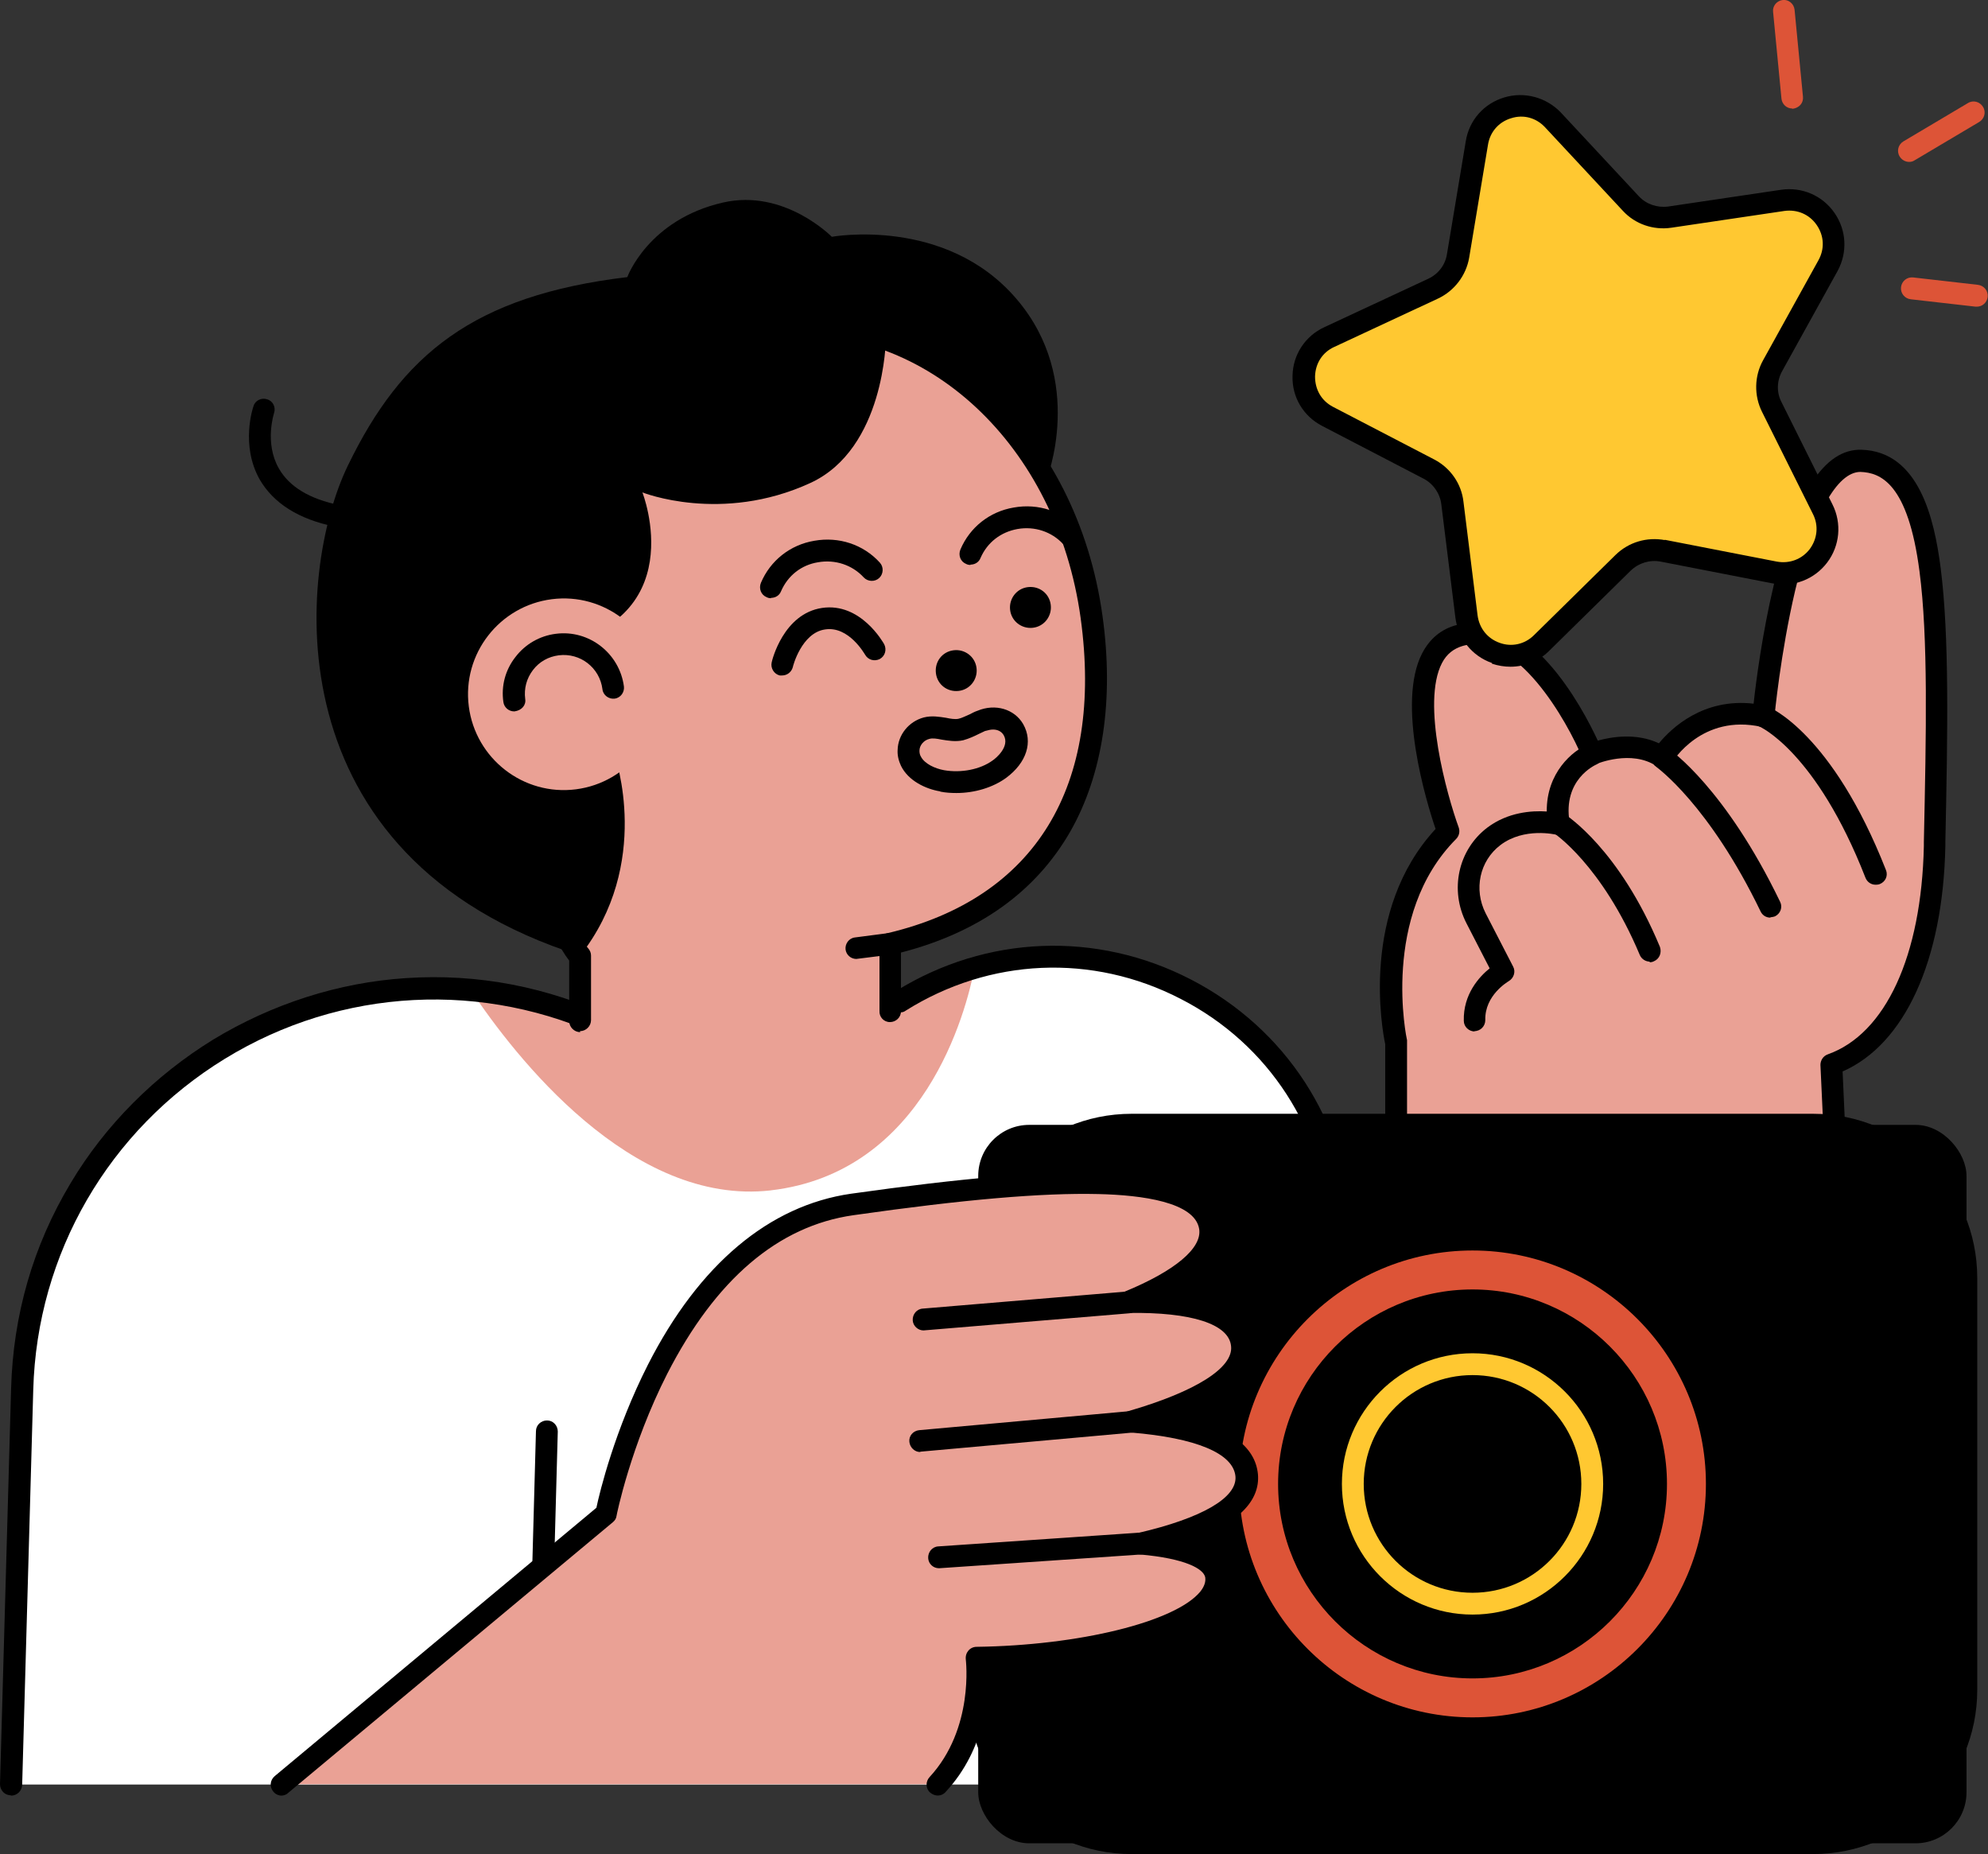 <?xml version="1.0" encoding="UTF-8"?><svg xmlns="http://www.w3.org/2000/svg" viewBox="0 0 59.2 55.2"><rect x="0" y="0" width="59.2" height="55.2" fill="#333333" stroke="none"/><g id="a"/><g id="b"><g id="c"><g><path d="M.33,53.13H40.68l-.74-16.52c-.37-6.53-7.61-10.27-13.14-6.78l-8.58,.82C10.2,26.82,.9,32.5,.65,41.37l-.33,11.76Z" style="fill:#fff;"/><path d="M22.96,35.44c-4.17,.48-7.64-4.01-8.94-5.96,1.4,.13,2.81,.51,4.19,1.16l8.58-.82c.72-.45,1.47-.79,2.23-1-.25,1.3-1.49,6.09-6.07,6.62Z" style="fill:#eaa195;"/><path d="M.33,53.46c.18,0,.32-.14,.33-.32l.33-11.76c.11-4.06,2.25-7.74,5.71-9.86,3.46-2.12,7.72-2.34,11.38-.59,.05,.03,.11,.04,.17,.03l8.58-.82c.05,0,.1-.02,.14-.05,2.5-1.57,5.56-1.71,8.19-.35,2.63,1.35,4.29,3.93,4.46,6.88l.61,13.57c0,.18,.16,.32,.34,.31,.18,0,.32-.16,.31-.34l-.61-13.58c-.18-3.19-1.98-5.96-4.81-7.42-2.81-1.45-6.08-1.32-8.77,.34l-8.42,.8c-1.97-.92-4.04-1.32-6.17-1.18-2.02,.13-4,.77-5.75,1.83-1.74,1.07-3.22,2.55-4.25,4.28-1.11,1.85-1.71,3.91-1.77,6.12L0,53.12c0,.18,.14,.33,.32,.33h0Z"/><g><path d="M55.43,13.72c-2.21-.07-2.92,7.61-2.92,7.61-2.02-.45-3.01,1.22-3.01,1.22-.91-.6-2.09-.1-2.09-.1,0,0-1.71-4.14-3.95-3.52-2.24,.61-.33,5.84-.33,5.84-2.42,2.43-1.55,6.29-1.55,6.29v5.96h13.21l-.24-5.32c2.06-.73,3.01-3.49,3.07-6.5,.14-6.63,.25-11.4-2.19-11.48Z" style="fill:#eaa195;"/><path d="M41.25,37.02v-5.93c-.09-.43-.75-3.98,1.5-6.41-.27-.79-1.17-3.74-.4-5.23,.23-.44,.57-.72,1.02-.84,2.15-.59,3.76,2.47,4.21,3.44,.4-.11,1.14-.24,1.82,.08,.38-.46,1.32-1.35,2.82-1.18,.07-.65,.26-2.1,.6-3.53,.65-2.74,1.51-4.06,2.61-4.03,1.71,.05,2.17,2.04,2.36,3.52,.26,2.03,.21,4.87,.14,8.16v.12c-.07,3.41-1.21,5.9-3.06,6.71l.23,5.09c0,.09-.03,.18-.09,.24s-.15,.1-.24,.1h-13.21c-.18,0-.33-.15-.33-.33Zm12.96-5.31c0-.14,.08-.27,.22-.32,1.72-.61,2.79-2.93,2.86-6.2v-.12c.07-3.26,.13-6.08-.13-8.06-.34-2.62-1.16-2.94-1.76-2.96-.7,0-1.41,1.28-1.94,3.52-.44,1.87-.62,3.77-.62,3.79,0,.09-.06,.18-.13,.23-.08,.06-.17,.08-.26,.05-1.76-.39-2.63,1.01-2.66,1.07-.05,.08-.12,.13-.21,.15-.09,.02-.18,0-.25-.05-.75-.5-1.77-.07-1.78-.07-.08,.03-.17,.04-.25,0-.08-.03-.14-.1-.18-.18-.45-1.08-1.96-3.78-3.56-3.33-.27,.08-.48,.24-.62,.51-.62,1.19,.15,3.94,.5,4.9,.04,.12,.01,.25-.08,.34-2.26,2.27-1.47,5.96-1.46,5.99,0,.02,0,.05,0,.07v5.64h12.54l-.23-4.98Z"/><path d="M55.86,26.34s.08,0,.12-.02c.17-.07,.25-.25,.18-.42-1.6-4.07-3.45-4.84-3.53-4.87-.17-.07-.36,.02-.42,.18-.07,.17,.02,.36,.18,.42,.01,0,1.69,.74,3.16,4.5,.05,.13,.17,.21,.3,.21Z"/><path d="M52.72,27.31s.1-.01,.14-.03c.16-.08,.23-.27,.15-.43-1.63-3.38-3.26-4.52-3.33-4.56-.15-.1-.35-.06-.45,.09-.1,.15-.06,.35,.09,.45,.02,.02,1.57,1.12,3.11,4.31,.06,.12,.17,.18,.29,.18Z"/><path d="M43.9,30.7c.19,0,.33-.15,.33-.33-.02-.74,.67-1.14,.7-1.16,.15-.09,.21-.28,.13-.43l-.82-1.59c-.36-.71-.18-1.56,.44-2.03,.71-.54,1.65-.31,1.66-.31,.11,.03,.22,0,.3-.08,.08-.07,.12-.18,.1-.29-.21-1.27,.76-1.7,.8-1.72,.16-.07,.24-.26,.17-.43-.07-.16-.26-.24-.42-.17-.46,.19-1.24,.84-1.23,2-.45-.03-1.16,.02-1.77,.48-.87,.66-1.13,1.86-.62,2.85l.69,1.34c-.31,.25-.79,.77-.77,1.56,0,.18,.15,.32,.33,.32Z"/><path d="M49.12,28.65s.08,0,.13-.03c.17-.07,.24-.26,.18-.43-1.21-2.91-2.77-3.9-2.83-3.95-.15-.1-.35-.05-.45,.1-.1,.15-.05,.35,.1,.45,.01,0,1.45,.95,2.58,3.64,.05,.12,.17,.2,.3,.2Z"/></g><path d="M16.17,46.96c.18,0,.32-.14,.33-.32l.11-4.02c0-.18-.14-.33-.32-.33-.18,0-.33,.14-.33,.32l-.11,4.02c0,.18,.14,.33,.32,.33h0Z"/><g><path d="M31.41,21.82l-.25-7.53s1.19-2.96-.89-5.39c-2.11-2.47-5.5-1.85-5.5-1.85,0,0-1.41-1.44-3.24-1.02-2.23,.51-2.85,2.22-2.85,2.22-4.59,.55-6.72,2.31-8.32,5.61-1.52,3.13-2.32,11.67,6.92,14.59,0,0,16.84-7.15,14.13-6.63Z"/><path d="M32.5,18.35c-.71-5.12-4.58-9.06-9.34-8.68-4.75,.37-8.28,4.86-7.88,10.03,.17,2.2,.69,7.25,1.98,8.76v2.6l9.22,.07,.02-3.03c4.87-1.15,6.65-4.97,5.99-9.74Z" style="fill:#eaa195;"/><path d="M17.27,30.7c.18,0,.33-.15,.33-.33v-1.92c0-.08-.03-.15-.08-.21-1.23-1.44-1.74-6.47-1.91-8.57-.39-4.98,3.01-9.32,7.58-9.68,4.42-.34,8.28,3.27,8.99,8.41,.69,5.01-1.35,8.34-5.74,9.38-.15,.03-.25,.16-.25,.31v2.01c-.01,.18,.13,.33,.31,.33,.18,0,.33-.14,.33-.32v-1.75c2.32-.6,4.01-1.81,5.04-3.6,.97-1.7,1.31-3.93,.96-6.43-.76-5.48-4.92-9.34-9.68-8.96-4.93,.38-8.59,5.04-8.18,10.38,.21,2.63,.73,7.23,1.98,8.85v1.8c0,.18,.15,.33,.33,.33Z"/><path d="M25.5,28.55s1.04-.13,1.04-.13c.18-.02,.3-.19,.28-.36-.02-.18-.19-.3-.36-.28l-1,.13c-.18,.02-.3,.19-.28,.36,.02,.16,.16,.28,.32,.28Z"/><path d="M26.39,10.1s-5.18-1.87-6.8-1.26c-.62,.23-4.77,1.94-4.77,1.94l-2.95,3.9,4.38,4.6c4.43-.69,2.88-4.62,2.88-4.62,0,0,2.35,.94,5-.28,2.22-1.02,2.25-4.28,2.25-4.28Z"/><path d="M18.31,22.51s1.13,3.2-1.04,5.95l-2.44-1.93-.12-3.9,3.59-.12Z"/><g><path d="M19.62,20.31c.2,1.56-.91,2.99-2.47,3.19-1.56,.2-2.99-.91-3.19-2.47-.2-1.56,.91-2.99,2.47-3.19,1.56-.2,2.99,.91,3.19,2.47Z" style="fill:#eaa195;"/><path d="M15.32,21.18c.22-.03,.35-.19,.32-.37-.04-.31,.04-.61,.23-.86,.19-.25,.46-.4,.77-.44,.64-.08,1.22,.37,1.3,1.01,.02,.18,.19,.3,.36,.28,.18-.02,.3-.19,.28-.36-.13-.99-1.04-1.7-2.03-1.57-.48,.06-.91,.31-1.2,.69-.3,.38-.43,.86-.36,1.34,.02,.16,.16,.28,.32,.28Z"/></g><path d="M31.29,18.01c.04,.33-.19,.64-.53,.68-.33,.04-.64-.19-.68-.53-.04-.33,.19-.64,.53-.68s.64,.19,.68,.53Z"/><path d="M29.08,19.89c.04,.33-.19,.64-.53,.68s-.64-.19-.68-.53,.19-.64,.53-.68c.33-.04,.64,.19,.68,.53Z"/><path d="M22.96,17.8c.13,0,.25-.07,.3-.2,.2-.46,.6-.78,1.1-.86,.51-.09,1.02,.08,1.36,.45,.12,.13,.33,.14,.46,.02,.13-.12,.14-.33,.02-.46-.49-.54-1.22-.78-1.95-.65-.72,.12-1.31,.59-1.59,1.25-.07,.17,0,.36,.17,.43,.04,.02,.08,.03,.13,.03Z"/><path d="M28.9,16.81c.13,0,.25-.07,.3-.2,.2-.46,.6-.77,1.1-.86,.51-.09,1.02,.08,1.36,.45,.12,.13,.33,.14,.46,.02,.13-.12,.14-.33,.02-.46-.49-.54-1.22-.78-1.95-.65-.72,.12-1.31,.59-1.59,1.25-.07,.17,0,.36,.17,.43,.04,.02,.08,.03,.13,.03Z"/><path d="M10.05,15.68c.15,0,.29-.11,.32-.26,.04-.18-.08-.35-.25-.38-.9-.18-1.51-.55-1.82-1.1-.43-.76-.14-1.63-.14-1.64,.06-.17-.03-.36-.2-.41-.17-.06-.36,.03-.41,.2-.02,.05-.39,1.16,.18,2.18,.41,.71,1.16,1.19,2.25,1.41,.02,0,.04,0,.07,0Z"/><path d="M27.99,23.56c-.42-.07-.94-.31-1.16-.76-.07-.15-.11-.31-.1-.47,.01-.45,.33-.85,.78-.97,.24-.06,.46-.02,.66,.01,.14,.03,.27,.05,.37,.03,.1-.02,.21-.08,.33-.13,.08-.04,.15-.08,.24-.11,.53-.22,1.1-.05,1.36,.4,.3,.53,.1,1.15-.51,1.6-.4,.29-.94,.45-1.48,.45-.16,0-.32-.01-.47-.04Zm1.35-1.8c-.06,.03-.13,.06-.19,.09-.14,.07-.29,.14-.47,.19-.23,.05-.45,.01-.64-.02-.15-.03-.27-.05-.37-.02-.16,.04-.29,.19-.29,.35,0,.06,.01,.12,.04,.17,.11,.22,.42,.36,.69,.41,.51,.09,1.08-.02,1.45-.29,.09-.06,.52-.41,.33-.75-.07-.12-.19-.17-.32-.17-.07,0-.15,.02-.22,.04Z"/><path d="M23.29,20.11c.15,0,.28-.1,.32-.25,0-.02,.26-1.02,.96-1.12,.71-.11,1.18,.74,1.19,.75,.09,.16,.28,.21,.44,.13,.16-.09,.21-.28,.13-.44-.03-.05-.7-1.25-1.85-1.08-1.15,.17-1.49,1.56-1.5,1.62-.04,.17,.07,.35,.24,.39,.03,0,.05,0,.08,0Z"/></g><g><path d="M48.33,16.75l-2.43,2.39c-.78,.77-2.1,.3-2.23-.78l-.42-3.38c-.05-.43-.31-.81-.7-1.01l-3.02-1.57c-.97-.51-.94-1.9,.05-2.36l3.09-1.44c.39-.18,.67-.55,.74-.98l.56-3.36c.18-1.08,1.52-1.48,2.27-.68l2.32,2.49c.3,.32,.73,.47,1.16,.41l3.37-.5c1.08-.16,1.88,.99,1.35,1.94l-1.65,2.98c-.21,.38-.22,.84-.03,1.23l1.52,3.05c.49,.98-.36,2.09-1.43,1.88l-3.34-.65c-.43-.08-.87,.05-1.18,.35Z" style="fill:#ffc831;"/><path d="M44.43,19.74c-.6-.21-1.01-.73-1.09-1.35l-.42-3.38c-.04-.32-.24-.61-.53-.76l-3.02-1.57c-.56-.29-.9-.86-.88-1.49,.01-.63,.38-1.19,.95-1.45l3.09-1.44c.3-.14,.51-.41,.56-.74l.56-3.36c.1-.62,.54-1.12,1.15-1.3,.6-.18,1.25,0,1.68,.45l2.32,2.49c.22,.24,.55,.35,.87,.31l3.37-.5c.62-.09,1.23,.17,1.59,.69,.36,.52,.39,1.18,.09,1.73l-1.65,2.98c-.16,.29-.17,.63-.02,.92l1.52,3.05c.28,.56,.22,1.23-.16,1.73s-1,.74-1.62,.62l-3.34-.65c-.32-.06-.65,.04-.89,.27l-2.43,2.39c-.31,.31-.73,.47-1.15,.47-.18,0-.37-.03-.55-.09Zm5.14-3.67l3.34,.65c.38,.07,.75-.07,.98-.37,.23-.31,.27-.7,.1-1.04l-1.52-3.05c-.24-.48-.23-1.06,.03-1.53l1.65-2.98c.19-.34,.17-.73-.05-1.05s-.58-.47-.96-.42l-3.37,.5c-.54,.08-1.08-.11-1.44-.5l-2.32-2.49c-.26-.28-.64-.39-1.01-.27-.37,.11-.63,.41-.69,.79l-.56,3.36c-.09,.53-.44,.99-.93,1.22l-3.09,1.44c-.35,.16-.56,.49-.57,.88,0,.39,.19,.72,.53,.9l3.02,1.57c.48,.25,.81,.72,.87,1.26l.42,3.38c.05,.38,.29,.69,.66,.82,.36,.13,.75,.04,1.02-.23l2.43-2.39c.39-.38,.93-.54,1.47-.44Z"/><path d="M53.37,3.24c.21-.02,.34-.18,.32-.36l-.25-2.59c-.02-.18-.18-.31-.35-.29-.18,.02-.31,.18-.29,.35l.25,2.59c.02,.17,.16,.29,.32,.29Z" style="fill:#dd5437;"/><path d="M56.85,4.82c.06,0,.11-.01,.17-.05l1.92-1.14c.15-.09,.21-.29,.11-.45-.09-.15-.29-.21-.45-.11l-1.92,1.14c-.15,.09-.21,.29-.11,.45,.06,.1,.17,.16,.28,.16Z" style="fill:#dd5437;"/><path d="M58.87,9.13c.16,0,.3-.12,.32-.29,.02-.18-.11-.34-.29-.36l-1.93-.22c-.18-.02-.34,.11-.36,.29-.02,.18,.11,.34,.29,.36l1.93,.22s.03,0,.04,0Z" style="fill:#dd5437;"/></g><g><rect x="29.13" y="33.48" width="29.43" height="21.39" rx="1.52" ry="1.52" transform="translate(87.69 88.36) rotate(-180)"/><path d="M28.81,50.31v-12.26c0-2.7,2.19-4.89,4.89-4.89h20.29c2.7,0,4.89,2.19,4.89,4.89v12.26c0,2.7-2.19,4.89-4.89,4.89h-20.29c-2.7,0-4.89-2.19-4.89-4.89Zm4.89-16.5c-2.34,0-4.24,1.9-4.24,4.24v12.26c0,2.34,1.9,4.24,4.24,4.24h20.29c2.34,0,4.24-1.9,4.24-4.24v-12.26c0-2.34-1.9-4.24-4.24-4.24h-20.29Z"/><path d="M39.96,44.18c0-2.14,1.74-3.89,3.89-3.89,2.14,0,3.89,1.74,3.89,3.89,0,2.14-1.74,3.89-3.89,3.89-2.14,0-3.89-1.74-3.89-3.89Zm.65,0c0,1.79,1.45,3.24,3.24,3.24,1.79,0,3.24-1.45,3.24-3.24,0-1.79-1.45-3.24-3.24-3.24-1.79,0-3.24,1.45-3.24,3.24Z" style="fill:#ffc831;"/><path d="M36.9,44.18c0-3.83,3.12-6.95,6.95-6.95,3.83,0,6.95,3.12,6.95,6.95,0,3.83-3.12,6.95-6.95,6.95s-6.95-3.12-6.95-6.95Zm1.16,0c0,3.19,2.6,5.79,5.79,5.79,3.19,0,5.79-2.6,5.79-5.79,0-3.19-2.6-5.79-5.79-5.79-3.19,0-5.79,2.6-5.79,5.79Z" style="fill:#dd5437;"/></g><g><path d="M37.12,43.92c-.1-1.08-1.83-1.47-3.4-1.6,1.64-.48,3.39-1.24,3.28-2.28-.11-1.1-1.88-1.3-3.39-1.28,1.28-.52,2.58-1.29,2.43-2.22-.29-1.78-4.99-1.49-10.67-.68-5.68,.81-7.33,9.2-7.33,9.2l-9.67,8.06H27.91c1.47-1.58,1.17-3.78,1.17-3.78,3.87-.05,7.36-1.12,7.13-2.45-.1-.59-1.13-.85-2.24-.94,1.61-.37,3.25-1,3.15-2.03Z" style="fill:#eaa195;"/><path d="M8.37,53.46c.07,0,.15-.02,.21-.08l9.67-8.06c.06-.05,.1-.11,.11-.19,0-.02,.42-2.09,1.51-4.23,1.44-2.81,3.3-4.4,5.54-4.72,3.3-.47,5.62-.67,7.3-.63,1.3,.03,2.87,.24,3,1.04,.09,.57-.72,1.25-2.23,1.87-.15,.06-.23,.21-.2,.37,.03,.15,.17,.26,.32,.26,1.88-.03,3,.33,3.06,.99,.07,.64-1.05,1.35-3.05,1.93-.15,.04-.25,.19-.23,.35s.14,.28,.3,.29c1.94,.16,3.04,.62,3.11,1.3,.06,.64-1,1.25-2.9,1.69-.16,.04-.26,.18-.25,.34,.01,.16,.14,.29,.3,.3,1.37,.12,1.9,.43,1.95,.68,.02,.14-.03,.28-.15,.43-.75,.9-3.61,1.6-6.66,1.64-.09,0-.18,.04-.24,.11-.06,.07-.09,.16-.08,.26,0,.02,.26,2.06-1.08,3.51-.12,.13-.12,.34,.02,.46s.34,.12,.46-.02c1.21-1.3,1.3-2.95,1.28-3.68,3.18-.09,5.95-.84,6.81-1.87,.31-.38,.33-.73,.29-.96-.08-.43-.44-.75-1.11-.96,1.42-.51,2.1-1.18,2.03-1.99-.08-.83-.86-1.4-2.32-1.7,1.55-.62,2.29-1.35,2.2-2.17-.09-.86-.89-1.37-2.39-1.52,1.06-.62,1.54-1.29,1.43-2-.17-1.01-1.35-1.53-3.63-1.59-1.72-.04-4.07,.16-7.41,.63-2.43,.35-4.52,2.1-6.04,5.08-.99,1.95-1.44,3.79-1.54,4.27l-9.58,7.99c-.14,.12-.16,.32-.04,.46,.06,.08,.16,.12,.25,.12Z"/><path d="M27.5,39.61s6.13-.51,6.13-.51c.18-.01,.31-.17,.3-.35-.01-.18-.17-.31-.35-.3l-6.1,.51c-.18,.01-.31,.17-.3,.35,.01,.17,.16,.3,.32,.3Z"/><path d="M27.41,43.22s6.33-.57,6.33-.57c.18-.02,.31-.17,.29-.35-.02-.18-.17-.31-.35-.29l-6.31,.57c-.18,.02-.31,.17-.29,.35,.02,.17,.16,.3,.32,.3Z"/><path d="M27.97,46.69s6.02-.41,6.02-.41c.18-.01,.31-.17,.3-.35-.01-.18-.17-.32-.35-.3l-6,.41c-.18,.01-.31,.17-.3,.35,.01,.17,.15,.3,.32,.3Z"/></g></g></g></g></svg>